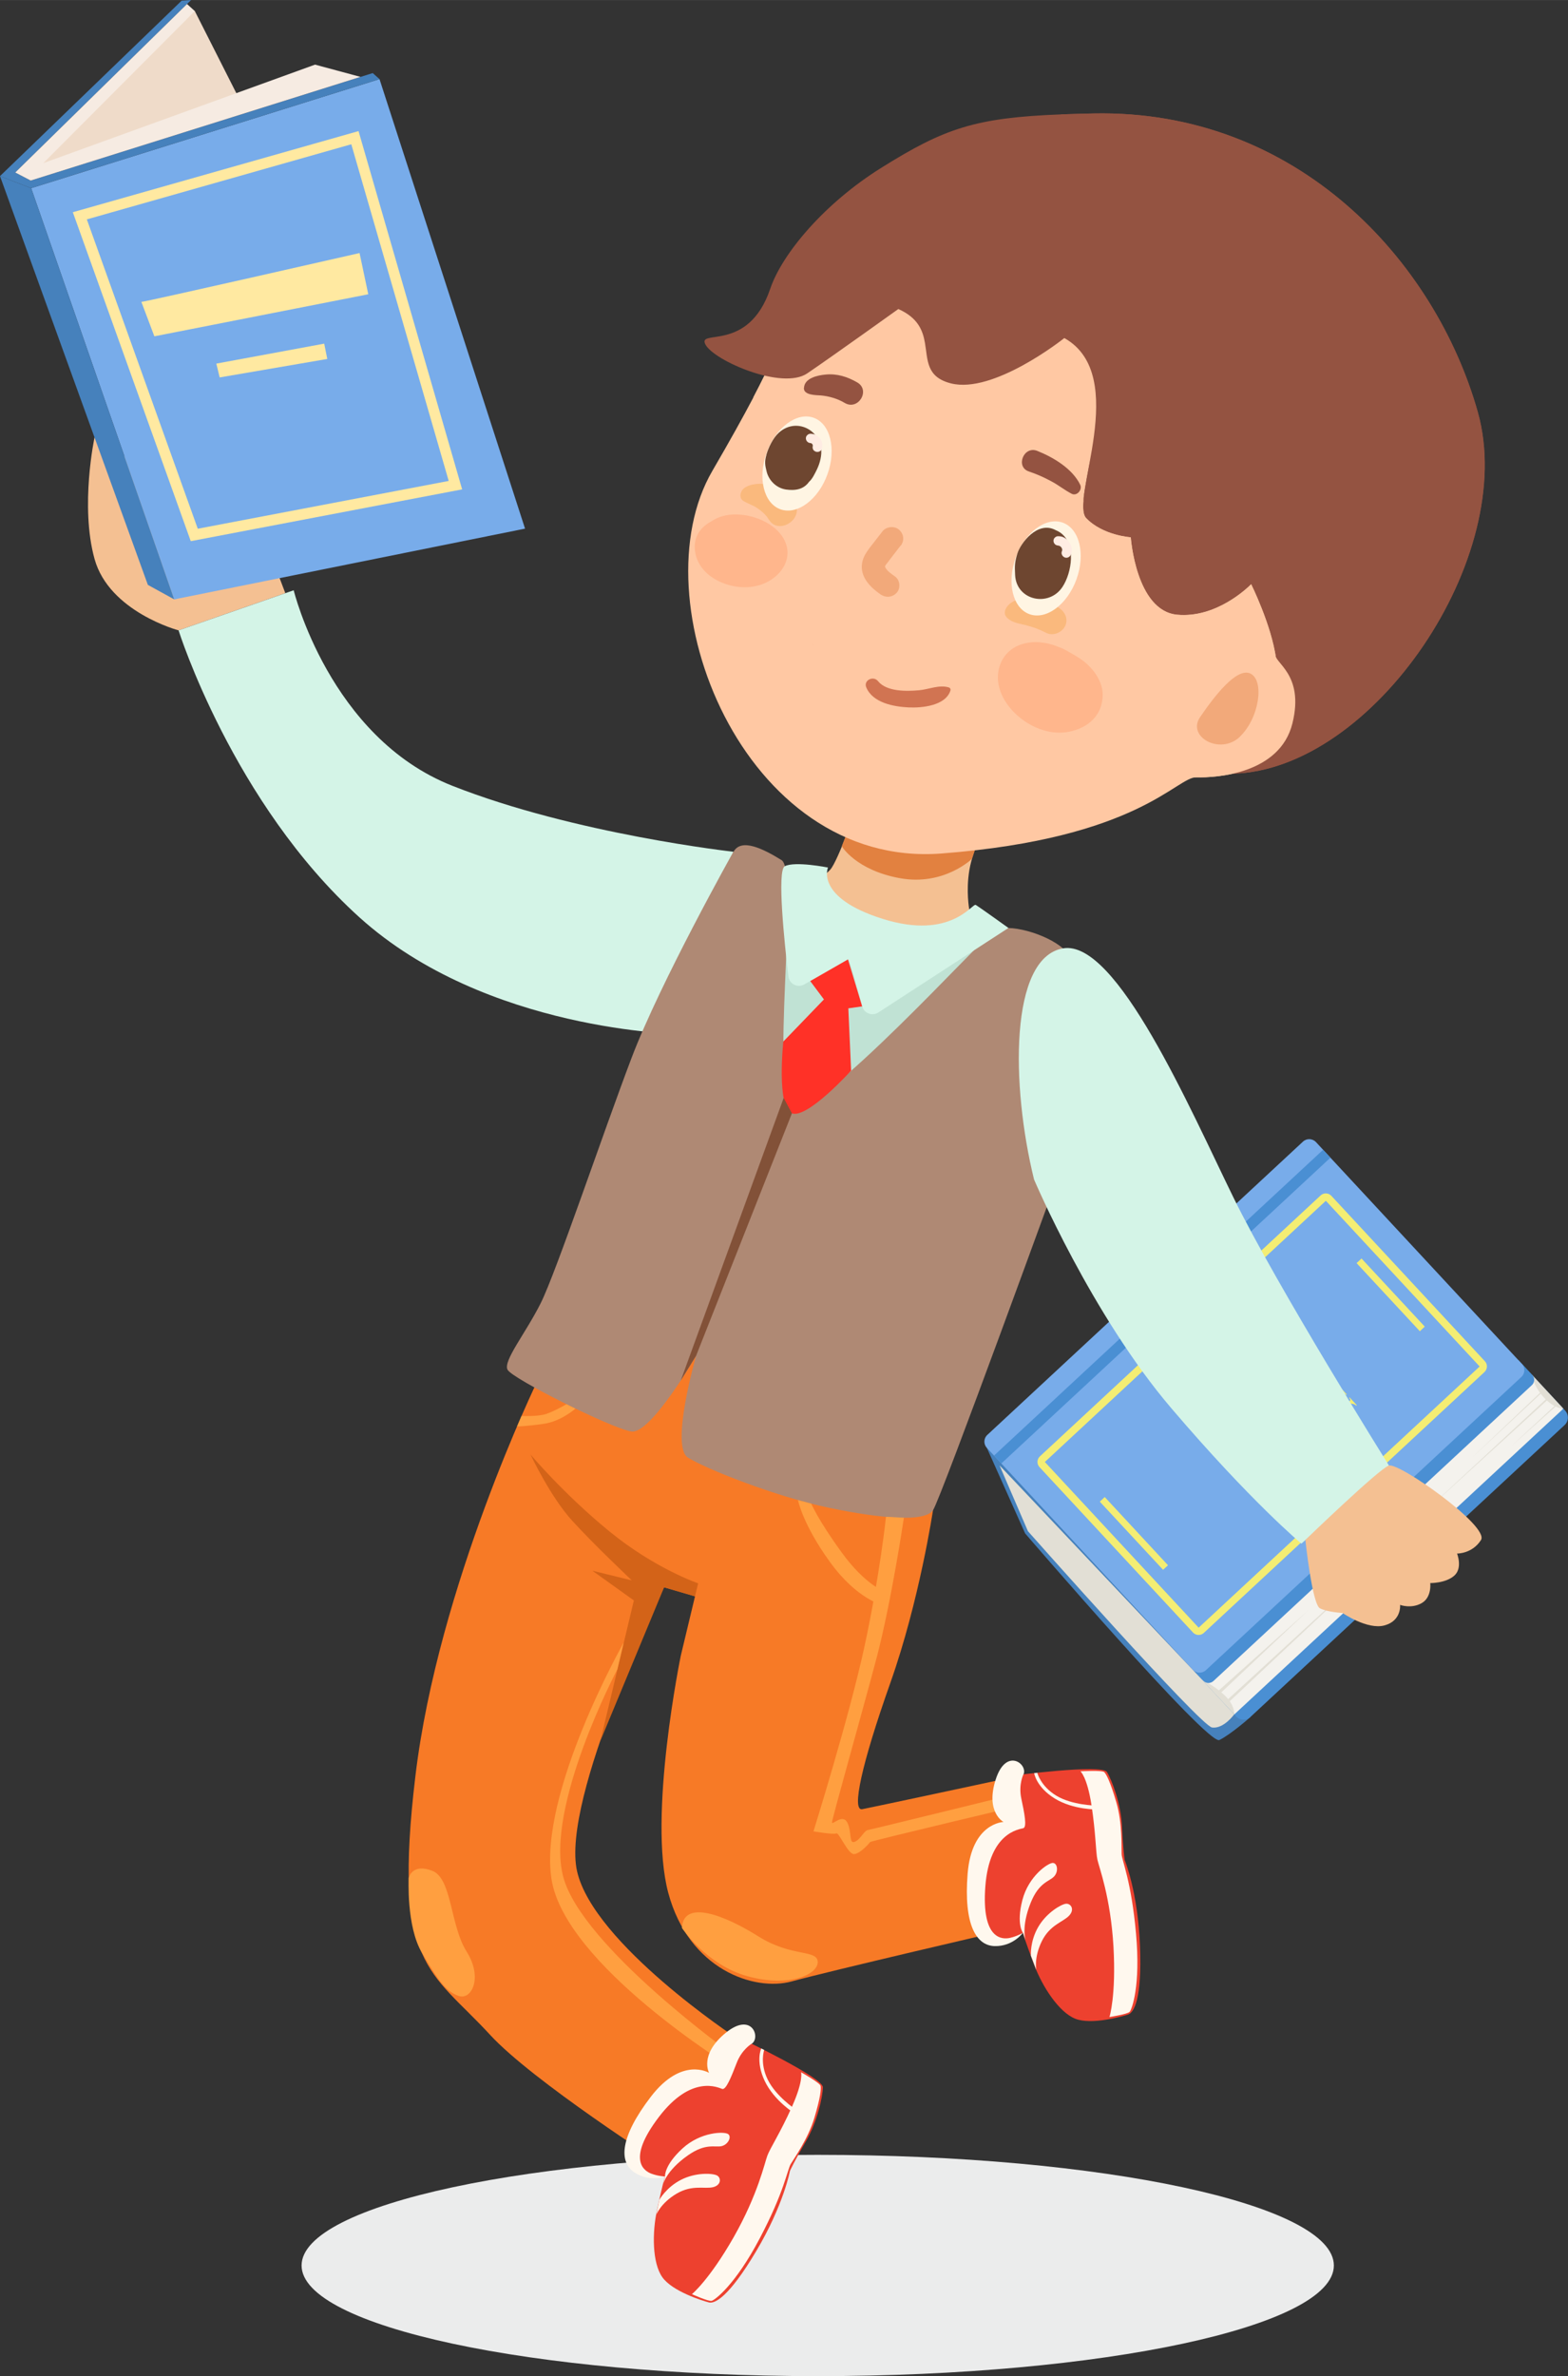 <?xml version="1.0" encoding="UTF-8"?>
<!DOCTYPE svg PUBLIC "-//W3C//DTD SVG 1.1//EN" "http://www.w3.org/Graphics/SVG/1.1/DTD/svg11.dtd">
<!-- Creator: CorelDRAW -->
<svg xmlns="http://www.w3.org/2000/svg" xml:space="preserve" width="19.86mm" height="30.078mm" version="1.1" style="shape-rendering:geometricPrecision; text-rendering:geometricPrecision; image-rendering:optimizeQuality; fill-rule:evenodd; clip-rule:evenodd"
viewBox="0 0 169.03 255.99"
 xmlns:xlink="http://www.w3.org/1999/xlink"
 xmlns:xodm="http://www.corel.com/coreldraw/odm/2003">
 <rect x="0" y="0" width="169.03" height="255.99" fill="#333333" stroke="none"/>
 <defs>
  <style type="text/css">
   <![CDATA[
    .fil0 {fill:#EBECEC;fill-rule:nonzero}
    .fil1 {fill:#4681BC;fill-rule:nonzero}
    .fil2 {fill:#4A8FD3;fill-rule:nonzero}
    .fil28 {fill:#6E4630;fill-rule:nonzero}
    .fil5 {fill:#78ACEA;fill-rule:nonzero}
    .fil17 {fill:#825138;fill-rule:nonzero}
    .fil23 {fill:#945341;fill-rule:nonzero}
    .fil15 {fill:#AF8974;fill-rule:nonzero}
    .fil13 {fill:#C0E2D4;fill-rule:nonzero}
    .fil30 {fill:#CF7146;fill-rule:nonzero}
    .fil31 {fill:#D17452;fill-rule:nonzero}
    .fil18 {fill:#D36318;fill-rule:nonzero}
    .fil8 {fill:#D4F4E7;fill-rule:nonzero}
    .fil14 {fill:#E28140;fill-rule:nonzero}
    .fil3 {fill:#E2DFD5;fill-rule:nonzero}
    .fil20 {fill:#ED412F;fill-rule:nonzero}
    .fil9 {fill:#EFDBC9;fill-rule:nonzero}
    .fil24 {fill:#F2A97A;fill-rule:nonzero}
    .fil7 {fill:#F4C092;fill-rule:nonzero}
    .fil6 {fill:#F4ED73;fill-rule:nonzero}
    .fil4 {fill:#F4F2ED;fill-rule:nonzero}
    .fil10 {fill:#F6EBE2;fill-rule:nonzero}
    .fil12 {fill:#F77A26;fill-rule:nonzero}
    .fil26 {fill:#FAB97D;fill-rule:nonzero}
    .fil16 {fill:#FF3127;fill-rule:nonzero}
    .fil19 {fill:#FF9F40;fill-rule:nonzero}
    .fil25 {fill:#FFB68C;fill-rule:nonzero}
    .fil22 {fill:#FFC8A3;fill-rule:nonzero}
    .fil11 {fill:#FFE9A1;fill-rule:nonzero}
    .fil29 {fill:#FFECE3;fill-rule:nonzero}
    .fil27 {fill:#FFF5E3;fill-rule:nonzero}
    .fil21 {fill:#FFF8EE;fill-rule:nonzero}
   ]]>
  </style>
 </defs>
 <g id="Слой_x0020_1">
  <path class="fil0" d="M143.79 244.07c0,6.58 -24.91,11.92 -55.64,11.92 -30.73,0 -55.64,-5.34 -55.64,-11.92 0,-6.58 24.91,-11.92 55.64,-11.92 30.73,0 55.64,5.34 55.64,11.92z"/>
  <path class="fil1" d="M106.38 155.98l4.13 9.22c0,0 19.68,22.88 20.94,22.26 1.27,-0.63 3.35,-2.48 3.35,-2.48l-23.32 -28.27 -5.09 -0.73z"/>
  <path class="fil2" d="M133.26 184.92l-3.85 -4.14 34.26 -34.25 5.06 5.45c0.41,0.44 0.38,1.13 -0.06,1.54l-33.88 31.46c-0.44,0.41 -1.13,0.38 -1.54,-0.06z"/>
  <path class="fil3" d="M133.06 184.7c0,0 -3.5,-3.73 -3.47,-3.73 0.03,0 1.94,-0.33 2.07,-0.12 0.13,0.21 1.66,2.66 1.66,2.66l-0.26 1.19z"/>
  <path class="fil3" d="M165.16 148.12l3.37 3.63 -2.89 -0.13c0,0 -1.67,-2.34 -1.62,-2.36 0.05,-0.02 1.14,-1.14 1.14,-1.14z"/>
  <path class="fil4" d="M165.16 148.12c0,0 0.09,1.14 1.25,2.41 1.16,1.27 2.12,1.23 2.12,1.23l-35.47 32.94c0,0 0.08,-1.02 -1.1,-2.11 -1.18,-1.08 -2.26,-1.54 -2.26,-1.54l35.46 -32.93z"/>
  <path class="fil2" d="M129.69 181.07l-0.94 -1.02 34.93 -33.53 1.49 1.6c0.3,0.32 0.28,0.82 -0.04,1.11l-34.32 31.87c-0.32,0.3 -0.82,0.28 -1.11,-0.04z"/>
  <path class="fil5" d="M128.58 179.88l-22.2 -23.9c-0.37,-0.4 -0.35,-1.02 0.05,-1.39l16.15 -15 17.88 -16.6c0.4,-0.37 1.02,-0.35 1.4,0.05l22.2 23.9c0.37,0.4 0.35,1.02 -0.05,1.4l-34.02 31.6c-0.4,0.37 -1.02,0.35 -1.4,-0.05z"/>
  <polygon class="fil2" points="107.95,157.66 107.16,156.81 142.63,123.87 143.42,124.72 "/>
  <polygon class="fil3" points="166.76,150.64 153.22,163.21 166.92,150.73 "/>
  <polygon class="fil3" points="166.25,150 158.65,157.06 166.09,149.98 "/>
  <polygon class="fil3" points="167.79,151.27 162.88,155.83 167.88,151.36 "/>
  <polygon class="fil3" points="150.36,166.57 132.2,183.23 132.47,183.37 "/>
  <polygon class="fil3" points="141.07,173.45 131.5,182.47 131.27,182.22 "/>
  <path class="fil6" d="M142.94 129.38c-0.01,-0.01 -0.02,-0.01 -0.03,-0l-30.26 28.11c-0.01,0.01 -0.01,0.02 -0,0.03l16.55 17.82c0.01,0.01 0.02,0.01 0.03,0l30.26 -28.11c0.01,-0.01 0.01,-0.02 0,-0.03l-16.55 -17.82zm-14.33 46.5l-16.55 -17.82c-0.31,-0.33 -0.29,-0.85 0.04,-1.16l30.26 -28.11c0.33,-0.31 0.85,-0.29 1.16,0.04l16.55 17.82c0.31,0.33 0.29,0.85 -0.04,1.16l-30.26 28.11c-0.33,0.31 -0.85,0.29 -1.16,-0.04z"/>
  <path class="fil6" d="M136.07 144.61c0.09,0.16 0.19,0.3 0.31,0.42 0.19,0.2 0.38,0.31 0.56,0.34 0.19,0.02 0.35,-0.03 0.48,-0.15 0.09,-0.08 0.15,-0.18 0.19,-0.31 0.04,-0.12 0.03,-0.26 -0.02,-0.41 -0.05,-0.15 -0.15,-0.31 -0.3,-0.47 -0.06,-0.07 -0.12,-0.13 -0.17,-0.17 -0.05,-0.05 -0.09,-0.08 -0.12,-0.11l-0.93 0.86zm1.08 -1.01c0.03,0.05 0.07,0.1 0.11,0.16 0.05,0.06 0.1,0.12 0.16,0.18 0.15,0.16 0.28,0.27 0.39,0.32 0.11,0.05 0.22,0.06 0.34,0.04 0.11,-0.02 0.21,-0.08 0.3,-0.16 0.13,-0.12 0.2,-0.28 0.19,-0.48 -0.01,-0.19 -0.11,-0.4 -0.3,-0.6 -0.1,-0.11 -0.21,-0.2 -0.32,-0.27l-0.87 0.81zm0.72 0.96c0.11,0.19 0.17,0.35 0.17,0.5 -0,0.2 -0.08,0.37 -0.23,0.51 -0.11,0.1 -0.25,0.17 -0.42,0.19 -0.17,0.02 -0.33,-0 -0.5,-0.08 -0.16,-0.08 -0.36,-0.25 -0.6,-0.5l-0.99 -1.07 0.06 -0.06 0.08 0.09c0.09,0.09 0.18,0.13 0.28,0.12 0.06,-0.01 0.16,-0.07 0.28,-0.19l1.46 -1.36c0.14,-0.13 0.21,-0.23 0.22,-0.3 0.01,-0.09 -0.03,-0.18 -0.11,-0.26l-0.08 -0.09 0.06 -0.06 0.91 0.98c0.17,0.18 0.29,0.34 0.37,0.48 0.11,0.21 0.16,0.4 0.14,0.58 -0.02,0.18 -0.1,0.34 -0.23,0.46 -0.11,0.11 -0.25,0.17 -0.4,0.18 -0.15,0.01 -0.31,-0.03 -0.48,-0.12z"/>
  <path class="fil6" d="M140.7 145.52c-0.19,-0.2 -0.41,-0.3 -0.68,-0.28 -0.33,0.02 -0.67,0.2 -1.03,0.53 -0.37,0.34 -0.58,0.69 -0.63,1.03 -0.04,0.26 0.03,0.49 0.22,0.69 0.2,0.21 0.44,0.31 0.74,0.3 0.29,-0.02 0.62,-0.19 0.98,-0.52 0.39,-0.36 0.61,-0.7 0.65,-1.03 0.04,-0.26 -0.04,-0.5 -0.24,-0.72zm0.15 -0.08c0.27,0.29 0.4,0.65 0.37,1.07 -0.02,0.42 -0.2,0.79 -0.54,1.1 -0.34,0.32 -0.73,0.48 -1.16,0.47 -0.43,-0.01 -0.79,-0.16 -1.07,-0.47 -0.29,-0.31 -0.42,-0.68 -0.4,-1.09 0.02,-0.42 0.21,-0.79 0.56,-1.12 0.36,-0.33 0.77,-0.48 1.22,-0.45 0.39,0.03 0.73,0.19 1.01,0.49z"/>
  <path class="fil6" d="M142.99 147.99c-0.19,-0.2 -0.42,-0.3 -0.68,-0.28 -0.33,0.02 -0.67,0.2 -1.03,0.53 -0.37,0.34 -0.58,0.69 -0.63,1.03 -0.04,0.26 0.03,0.49 0.22,0.69 0.2,0.21 0.44,0.31 0.74,0.3 0.29,-0.02 0.62,-0.19 0.98,-0.52 0.39,-0.36 0.61,-0.7 0.65,-1.03 0.04,-0.26 -0.04,-0.5 -0.24,-0.72zm0.15 -0.08c0.27,0.29 0.4,0.65 0.38,1.07 -0.02,0.42 -0.2,0.79 -0.54,1.1 -0.34,0.32 -0.73,0.48 -1.16,0.47 -0.43,-0.01 -0.79,-0.16 -1.07,-0.47 -0.29,-0.31 -0.42,-0.68 -0.4,-1.09 0.02,-0.42 0.21,-0.79 0.57,-1.12 0.36,-0.33 0.77,-0.48 1.22,-0.45 0.39,0.03 0.73,0.19 1,0.49z"/>
  <path class="fil6" d="M144.17 151.13l-0.05 1.61c-0.01,0.26 0.01,0.47 0.05,0.61 0.04,0.14 0.1,0.27 0.19,0.37l-0.06 0.06 -1 -1.08 0.06 -0.06c0.06,0.06 0.11,0.1 0.16,0.11 0.05,0.01 0.09,0 0.11,-0.02 0.03,-0.02 0.05,-0.05 0.06,-0.08 0.01,-0.03 0.02,-0.1 0.02,-0.21l0.05 -1.5 -0.73 0.68c-0.11,0.11 -0.18,0.18 -0.21,0.23 -0.02,0.04 -0.02,0.08 -0.01,0.14 0.02,0.07 0.05,0.14 0.1,0.19l0.07 0.08 -0.06 0.06 -0.9 -0.97 0.06 -0.06 0.07 0.08c0.09,0.09 0.18,0.14 0.27,0.13 0.06,-0.01 0.16,-0.07 0.29,-0.2l1.46 -1.36c0.11,-0.11 0.18,-0.18 0.21,-0.23 0.02,-0.04 0.02,-0.08 0.01,-0.13 -0.02,-0.07 -0.05,-0.14 -0.1,-0.19l-0.07 -0.08 0.06 -0.06 0.9 0.97 -0.06 0.06 -0.07 -0.08c-0.05,-0.05 -0.11,-0.09 -0.18,-0.12 -0.05,-0.02 -0.1,-0.02 -0.15,0 -0.05,0.02 -0.13,0.08 -0.24,0.18l-0.69 0.64c0.04,0 0.18,0.01 0.42,0.03 0.61,0.05 1,0.06 1.16,0.04 0.07,-0.01 0.13,-0.03 0.16,-0.06 0.02,-0.02 0.04,-0.06 0.03,-0.1 -0,-0.04 -0.03,-0.09 -0.08,-0.15l-0.05 -0.05 0.06 -0.06 0.77 0.83 -0.06 0.06c-0.05,-0.05 -0.1,-0.09 -0.14,-0.11 -0.05,-0.03 -0.12,-0.06 -0.21,-0.08 -0.09,-0.02 -0.21,-0.04 -0.37,-0.06 -0.05,-0 -0.26,-0.01 -0.66,-0.02l-0.67 -0.03z"/>
  <polygon class="fil6" points="145.28,157.95 131.17,142.76 131.7,142.27 145.81,157.46 "/>
  <polygon class="fil6" points="143.71,159.41 129.6,144.22 130.13,143.73 144.24,158.91 "/>
  <polygon class="fil6" points="125.38,169.12 118.56,161.78 119.09,161.28 125.91,168.63 "/>
  <polygon class="fil6" points="153.06,143.42 146.24,136.08 146.77,135.58 153.59,142.92 "/>
  <path class="fil7" d="M30.76 63.91l-1.9 -5.01 -18.67 -11.78c0,0 -1.58,7.38 0,13.09 1.58,5.71 9.06,7.7 9.06,7.7l11.51 -4.01z"/>
  <path class="fil8" d="M79.06 91.76c0,0 -17.08,-1.89 -30.31,-7.11 -13.23,-5.22 -17.09,-21.06 -17.09,-21.06l-12.41 4.32c0,0 5.85,18.6 19.5,30.92 13.65,12.32 34.64,12.58 34.64,12.58l5.67 -19.67z"/>
  <polygon class="fil9" points="21,1.19 25.94,10.95 3.26,18.76 19.66,1.7 "/>
  <polygon class="fil5" points="3.36,20.27 40.91,8.52 56.6,56.95 18.78,64.57 "/>
  <polygon class="fil1" points="3.36,20.27 -0,18.97 15.94,63.01 18.78,64.57 "/>
  <polygon class="fil1" points="-0,18.97 19.58,0.07 20.6,0 1.64,18.58 3.31,19.45 40.18,7.87 40.91,8.52 3.36,20.27 "/>
  <polygon class="fil10" points="38.86,8.28 33.96,6.96 4.67,17.57 21,1.19 20.16,0.43 1.64,18.58 3.31,19.45 "/>
  <path class="fil11" d="M9.36 23.63l11.96 33.33 27.05 -5.15 -10.5 -36.27 -28.5 8.09zm11.2 34.66l-12.71 -35.43 30.8 -8.74 11.17 38.6 -29.26 5.58z"/>
  <path class="fil11" d="M15.24 32.52c0.29,0.03 23.52,-5.26 23.52,-5.26l0.94 4.44 -23.06 4.53 -1.4 -3.71z"/>
  <polygon class="fil11" points="23.32,39.17 34.95,37.02 35.28,38.67 23.68,40.66 "/>
  <path class="fil12" d="M57.96 148.72c0,0 -10.73,22.07 -13.18,42.62 -2.46,20.56 1.6,20.87 8.04,27.87 4.61,5.01 18.66,13.99 18.66,13.99 0,0 4.68,-4.09 5.92,-6.56 1.79,-3.57 1.98,-7.08 1.98,-7.08 0,0 -15.38,-10.13 -17.17,-17.95 -1.79,-7.82 9.37,-30.61 9.37,-30.61l6.12 1.79 7.67 -21.45 -9.43 -9.63 -17.98 7z"/>
  <path class="fil12" d="M100.58 162.68c0,0 -1.46,9.75 -4.59,18.59 -3.13,8.84 -4.21,13.86 -3.04,13.64 1.17,-0.22 15.76,-3.35 15.76,-3.35 0,0 3.19,2.23 3.26,6.48 0.07,4.25 -3.26,9.83 -3.26,9.83 0,0 -19.28,4.47 -23.34,5.59 -4.06,1.12 -11.11,-1.27 -13.33,-9.53 -2.22,-8.27 1.35,-25.56 1.35,-25.56l6.05 -25.24 21.13 9.55z"/>
  <polygon class="fil13" points="83.04,98.84 107.63,102.13 89.53,127.45 74.49,120.9 "/>
  <path class="fil7" d="M104.49 98c0,0 -0.38,-1.99 0.01,-4.28 0.39,-2.29 1.82,-5.05 1.82,-5.05l-13.94 -1.79c0,0 -2.03,5.85 -2.87,6.8 -0.84,0.95 -2.01,1.18 -2.01,1.18 0,0 1.98,3.77 2.68,4.49 0.7,0.72 9.95,2.33 10.6,2.15 0.65,-0.18 3.87,-1.87 3.87,-1.87l-0.15 -1.62z"/>
  <g id="_1754071208112">
   <path class="fil14" d="M90.75 91.18c0,0 1.52,2.57 6.26,3.43 4.74,0.86 7.76,-2.08 7.76,-2.08l0.57 -1.68 0 -0c-0.03,0 -3.65,0.15 -7.43,-0.71 -3.8,-0.87 -5.96,-2.09 -5.96,-2.09l-1.21 3.13z"/>
  </g>
  <path class="fil15" d="M79.06 91.76c0,0 -7.87,14.03 -10.97,22.19 -3.1,8.16 -8.14,23.12 -9.79,26.42 -1.65,3.3 -4.07,6.22 -3.59,7.19 0.49,0.97 11.25,6.34 13.35,6.66 2.1,0.32 6.98,-8.16 6.98,-8.16 0,0 -2.81,9.76 -0.88,10.97 1.93,1.21 9.36,4.18 15.21,5.41 5.85,1.22 10.35,1.53 11.21,0.26 0.86,-1.27 13.85,-37.02 13.85,-37.02 0,0 -3.77,-1.88 -2.38,-10.17 1.39,-8.29 4.27,-11.77 2.54,-13.33 -1.74,-1.56 -6.03,-2.82 -7.43,-1.89 -1.4,0.92 -18.98,20.3 -21.64,18.97 -2.66,-1.33 0.71,-25.37 -1.27,-26.6 -1.99,-1.23 -4.35,-2.4 -5.18,-0.89z"/>
  <path class="fil8" d="M89.26 93.45c0,0 -1.45,3.24 5.92,5.55 7.37,2.3 9.63,-1.74 10.01,-1.51 0.37,0.22 3.52,2.48 3.52,2.48l-14.03 9.11c-0.65,0.42 -1.53,0.09 -1.73,-0.66 -0.53,-1.98 -1.41,-5.18 -1.53,-5.06 -0.11,0.11 -2.92,1.69 -4.73,2.7 -0.71,0.4 -1.6,-0.05 -1.7,-0.86 -0.42,-3.54 -1.25,-11.44 -0.39,-11.88 1.11,-0.57 4.65,0.14 4.65,0.14z"/>
  <path class="fil16" d="M87.34 105.69l1.48 1.98 -4.38 4.54c0,0 -0.75,7.1 0.92,7.73 1.67,0.63 6.39,-4.6 6.39,-4.6l-0.3 -6.71 1.49 -0.21 -1.53 -5.06 -4.08 2.34z"/>
  <polygon class="fil17" points="85.37,119.94 75.04,146.06 73.39,148.72 84.48,118.28 "/>
  <path class="fil8" d="M111.47 127.07c0,0 6.18,14.56 14.82,24.67 8.64,10.12 14,14.56 14,14.56l9.44 -8.41c0,0 -12.05,-19.27 -16.77,-28.89 -4.71,-9.62 -12.6,-27.84 -18.37,-26.83 -5.78,1.01 -5.61,14.78 -3.12,24.9z"/>
  <path class="fil18" d="M74.92 171.98l0.34 -1.4c0,0 -4.67,-1.59 -9.58,-5.61 -4.92,-4.02 -8.49,-8.27 -8.49,-8.27 0,0 2.12,4.54 4.51,7.15 2.38,2.61 6.41,6.41 6.41,6.41l-4.25 -1.04 4.47 3.2 -3.6 15.11 6.86 -16.52 3.35 0.98z"/>
  <path class="fil19" d="M73.51 207.7c0,0 2.62,4 7.12,5.22 4.5,1.22 7.58,-0.22 7.52,-1.57 -0.06,-1.35 -2.81,-0.48 -6.39,-2.73 -3.58,-2.25 -8.08,-4.05 -8.25,-0.92z"/>
  <path class="fil19" d="M44.06 202.29c0,0 -0.28,5.24 1.43,8.1 1.7,2.86 2.5,4.11 3.92,4.63 1.42,0.52 2.68,-1.94 0.89,-4.77 -1.79,-2.83 -1.56,-7.89 -3.72,-8.71 -2.16,-0.82 -2.51,0.75 -2.51,0.75z"/>
  <path class="fil19" d="M97.44 163.5c0,0 -1.34,9.07 -2.98,15.25 -1.64,6.18 -4.77,17.2 -4.77,17.58 0,0.37 1.12,-0.97 1.64,0 0.52,0.97 0.15,2.38 0.82,2.09 0.67,-0.3 0.97,-1.19 1.42,-1.27 0.45,-0.07 16.66,-4.06 16.66,-4.06l0.77 1.19c0,0 -17.13,4.06 -17.2,4.17 -0.07,0.11 -1.04,1.23 -1.71,1.3 -0.67,0.07 -1.64,-2.38 -1.94,-2.23 -0.3,0.15 -2.46,-0.22 -2.46,-0.22 0,0 3.87,-12.36 5.51,-19.96 1.64,-7.6 2.31,-13.93 2.31,-13.93l1.94 0.1z"/>
  <path class="fil19" d="M66.55 179.84c0,0 -7.84,14.85 -5.83,22.37 2.01,7.52 18.4,19.24 18.4,19.24l-0.28 1.26c0,0 -17.97,-11.05 -19.39,-20.28 -1.42,-9.24 7.78,-25.46 7.78,-25.46l-0.68 2.87z"/>
  <path class="fil19" d="M86.02 161.6c0,0 0.49,2.6 3.45,6.68 2.96,4.08 5.7,4.64 5.7,4.64l0.28 -1.4c0,0 -2.17,-0.75 -4.71,-4.26 -2.55,-3.5 -3.29,-5.27 -3.29,-5.27l-1.42 -0.38z"/>
  <path class="fil19" d="M62.03 151.75c0,0 -1.5,1.36 -3.4,1.64 -1.9,0.28 -2.89,0.28 -2.89,0.28l0.48 -1.12c0,0 1.74,0.08 2.66,-0.22 0.92,-0.31 2.18,-1.05 2.18,-1.05l0.96 0.47z"/>
  <path class="fil20" d="M109.14 191.3c0,0 9.66,-1.28 10.19,-0.39 0.54,0.89 1.51,3.45 1.62,5.85 0.11,2.4 0.29,3.62 0.29,3.62 0,0 1.43,3.46 1.65,9.26 0.23,5.8 -0.67,7.19 -1.28,7.39 -0.6,0.2 -3.94,1.16 -5.71,0.45 -1.76,-0.71 -3.53,-3.45 -4.41,-5.78 -0.88,-2.34 -1.24,-3.47 -1.24,-3.47l-1.17 0.74c-0.94,0.59 -2.18,0.26 -2.71,-0.72 -0.64,-1.2 -1.15,-3.19 -0.53,-6.26 1.09,-5.44 3.54,-5.25 3.54,-5.25 0,0 -2.46,-2.47 -0.25,-5.44z"/>
  <path class="fil21" d="M116.46 190.82c0,0 0.72,0.56 1.2,3.64 0.47,3.08 0.46,5.06 0.64,5.89 0.18,0.83 1.42,4.05 1.73,9.35 0.3,5.3 -0.43,7.6 -0.43,7.6 0,0 1.93,-0.3 2.17,-0.55 0.24,-0.25 1.21,-2.79 0.69,-8.47 -0.51,-5.68 -1.53,-7.84 -1.55,-8.54 -0.03,-0.7 0.1,-3.31 -0.57,-5.57 -0.66,-2.26 -1.08,-3.02 -1.3,-3.25 -0.23,-0.23 -2.57,-0.09 -2.57,-0.09z"/>
  <path class="fil21" d="M110.33 191.15c0,0 -0.56,1.08 -0.23,2.63 0.33,1.54 0.63,3.06 0.21,3.18 -0.42,0.12 -3.65,0.43 -4.09,6.26 -0.44,5.82 1.88,5.74 2.68,5.55 0.8,-0.19 1.37,-0.54 1.37,-0.54 0,0 -1.07,1.48 -3.05,1.43 -1.98,-0.05 -3.35,-2.3 -2.91,-7.8 0.44,-5.5 3.87,-5.57 3.87,-5.57 0,0 -1.97,-1.04 -0.85,-4.56 1.12,-3.52 3.48,-1.68 3.01,-0.58z"/>
  <path class="fil21" d="M110.27 208.23c0,0 -0.73,-0.91 -0.06,-3.52 0.67,-2.61 2.8,-4.03 3.29,-4.01 0.5,0.02 0.63,0.94 0.12,1.47 -0.51,0.54 -1.62,0.61 -2.51,2.82 -1.07,2.65 -0.54,4.09 -0.54,4.09l-0.29 -0.85z"/>
  <path class="fil21" d="M111.13 210.67c0,0 -0.11,-1.52 0.79,-3.07 0.9,-1.55 2.46,-2.43 2.97,-2.5 0.52,-0.07 1.01,0.59 0.36,1.28 -0.64,0.69 -2.05,0.97 -2.93,2.73 -0.88,1.77 -0.61,3.11 -0.61,3.11l-0.59 -1.55z"/>
  <path class="fil21" d="M111.48 191.02c0,0 0.21,1.5 2.22,2.74 2.02,1.24 4.6,1.18 4.6,1.18l-0.18 -0.42c0,0 -2.53,-0.03 -4.24,-1.06 -1.71,-1.03 -2.06,-2.47 -2.06,-2.47l-0.35 0.04z"/>
  <path class="fil20" d="M79.95 219.66c0,0 8.8,4.18 8.76,5.22 -0.03,1.04 -0.61,3.72 -1.82,5.79 -1.21,2.07 -1.73,3.2 -1.73,3.2 0,0 -0.68,3.68 -3.65,8.67 -2.97,4.99 -4.48,5.67 -5.09,5.51 -0.62,-0.16 -3.94,-1.17 -5.03,-2.73 -1.09,-1.56 -1.09,-4.81 -0.56,-7.25 0.53,-2.44 0.84,-3.59 0.84,-3.59l-1.39 -0.02c-1.11,-0.02 -1.98,-0.97 -1.88,-2.07 0.12,-1.36 0.77,-3.3 2.96,-5.55 3.87,-3.97 5.83,-2.47 5.83,-2.47 0,0 -0.73,-3.41 2.74,-4.7z"/>
  <path class="fil21" d="M86.35 223.24c0,0 0.3,0.87 -0.97,3.71 -1.27,2.84 -2.37,4.49 -2.66,5.29 -0.3,0.79 -1.01,4.17 -3.63,8.78 -2.63,4.61 -4.5,6.14 -4.5,6.14 0,0 1.78,0.8 2.12,0.72 0.34,-0.08 2.53,-1.68 5.19,-6.73 2.66,-5.05 2.98,-7.41 3.34,-8.01 0.36,-0.6 1.88,-2.73 2.55,-4.98 0.67,-2.25 0.74,-3.12 0.67,-3.44 -0.06,-0.32 -2.11,-1.47 -2.11,-1.47z"/>
  <path class="fil21" d="M81.03 220.18c0,0 -1.06,0.61 -1.62,2.08 -0.57,1.47 -1.14,2.91 -1.55,2.79 -0.41,-0.13 -3.3,-1.62 -6.84,3.03 -3.54,4.65 -1.54,5.84 -0.77,6.11 0.77,0.28 1.45,0.29 1.45,0.29 0,0 -1.7,0.66 -3.34,-0.46 -1.64,-1.12 -1.56,-3.75 1.8,-8.13 3.36,-4.38 6.28,-2.57 6.28,-2.57 0,0 -1.09,-1.94 1.76,-4.29 2.85,-2.35 3.83,0.48 2.84,1.15z"/>
  <path class="fil21" d="M71.69 234.47c0,0 -0.12,-1.16 1.86,-2.99 1.98,-1.83 4.54,-1.86 4.94,-1.57 0.41,0.29 0.01,1.13 -0.7,1.3 -0.72,0.17 -1.69,-0.37 -3.64,1 -2.34,1.64 -2.68,3.13 -2.68,3.13l0.22 -0.87z"/>
  <path class="fil21" d="M71.08 236.99c0,0 0.73,-1.33 2.33,-2.15 1.6,-0.82 3.39,-0.71 3.86,-0.48 0.47,0.22 0.52,1.04 -0.39,1.27 -0.92,0.23 -2.24,-0.3 -3.94,0.7 -1.7,1 -2.2,2.28 -2.2,2.28l0.34 -1.62z"/>
  <path class="fil21" d="M82.06 220.69c0,0 -0.64,1.37 0.38,3.51 1.02,2.14 3.22,3.49 3.22,3.49l0.08 -0.45c0,0 -2.11,-1.41 -2.98,-3.2 -0.88,-1.79 -0.38,-3.19 -0.38,-3.19l-0.31 -0.16z"/>
  <path class="fil7" d="M140.72 165.91c0,0 0.73,6.94 1.57,7.36 0.84,0.42 2.43,0.5 2.43,0.5 0,0 2.69,1.85 4.53,1.34 1.85,-0.5 1.68,-2.21 1.68,-2.21 0,0 1.18,0.45 2.31,-0.18 1.13,-0.63 0.94,-2.17 0.94,-2.17 0,0 1.64,0.03 2.58,-0.79 0.94,-0.82 0.31,-2.39 0.31,-2.39 0,0 1.64,0.03 2.58,-1.46 0.94,-1.49 -8.85,-8.38 -9.93,-8.02 -1.08,0.36 -9.01,8.02 -9.01,8.02z"/>
  <path class="fil3" d="M129.69 181.07l-21.94 -23.2 3.06 7.09c0,0 18.59,20.98 19.85,21.15 1.26,0.17 2.39,-1.42 2.39,-1.42l-3.37 -3.62z"/>
  <g id="_1754071227792">
   <path class="fil22" d="M139.32 77.94c-1.35,5.43 -8.18,5.86 -10.34,5.8 -2.16,-0.06 -6.21,6.59 -27.52,8.21 -21.31,1.62 -32.75,-27.35 -24.67,-41.22 1.9,-3.26 3.33,-5.84 4.42,-7.91 0.46,-0.88 0.86,-1.66 1.21,-2.37 2.32,-4.7 2.29,-5.77 2.66,-6.76 0,0 8.98,-6.95 20.05,-8.91 11.07,-1.97 26.91,6.85 31.71,19.44 4.8,12.59 1.08,25.15 0.8,26.16 -0.28,1.01 3.03,2.12 1.69,7.55z"/>
   <g>
    <path class="fil22" d="M117.55 49.38c0.52,-4.07 0.35,-8.37 -3.21,-10.38l-0.01 0c-0.22,0.18 -7.66,6.04 -12.22,4.89 -2.68,-0.68 -2.47,-2.5 -2.8,-4.35 -0.23,-1.35 -0.75,-2.72 -2.87,-3.66 0,0 -7.13,5.11 -9.83,6.94 -1.21,0.82 -3.34,0.63 -5.41,0.01l0 -0.01c0.46,-0.88 0.86,-1.66 1.2,-2.36 1.81,0.43 3.56,0.48 4.62,-0.23 2.7,-1.82 9.83,-6.94 9.83,-6.94 2.12,0.95 2.63,2.32 2.87,3.66 0.32,1.85 0.12,3.67 2.8,4.35 4.56,1.15 12,-4.7 12.22,-4.89l0 -0c3.86,2.17 3.73,7.04 3.07,11.39l-0.08 0.5c-0.06,0.36 -0.12,0.72 -0.18,1.07z"/>
   </g>
   <path class="fil23" d="M132.89 83.35c0,0 5.15,-8.91 4.66,-12.47 -0.49,-3.56 -2.67,-7.95 -2.67,-7.95l-0.04 0.04c-0.41,0.4 -3.77,3.64 -7.95,3.25 -4.45,-0.42 -5,-8.34 -5,-8.34 0,0 -3.01,-0.19 -4.81,-2.07 -1.8,-1.88 4.85,-15.35 -2.34,-19.39l-0.01 0c-0.22,0.18 -7.66,6.04 -12.22,4.88 -2.68,-0.68 -2.48,-2.5 -2.8,-4.35 -0.23,-1.35 -0.75,-2.72 -2.87,-3.66 0,0 -7.13,5.11 -9.83,6.94 -2.7,1.82 -10.03,-1.37 -10.96,-3.11 -0.93,-1.75 4.62,0.95 6.98,-6.01 1.29,-3.8 5.85,-9.21 11.95,-13.02 6.84,-4.28 10.15,-5.41 19.39,-5.77 1.08,-0.04 2.24,-0.07 3.5,-0.1 21.99,-0.44 36.85,15.92 41.43,32.17 4.39,15.58 -11.27,38.6 -26.43,38.96z"/>
   <path class="fil23" d="M117.55 49.43c-0.2,1.52 -0.49,3.01 -0.74,4.33 0.12,-1.16 0.43,-2.67 0.74,-4.33z"/>
   <path class="fil24" d="M97.08 58.78c-0.36,0.46 -0.71,0.92 -1.07,1.39 -0.18,0.23 -0.34,0.47 -0.53,0.69 -0.11,0.13 0.1,-0.19 0.02,-0.04 -0.03,0.07 -0.07,0.13 -0.1,0.2 -0.1,0.18 0.04,-0.04 0.01,-0.06 0.01,0.01 -0.02,0.16 -0.02,0.17 -0.03,0.11 -0.03,-0.24 0.01,-0.14 0.01,0.03 0.02,0.09 0.02,0.13 0,0.14 -0.1,-0.28 -0.02,-0.09 0.02,0.04 0.03,0.08 0.05,0.12 0.02,0.04 0.11,0.23 0.01,0.04 -0.09,-0.18 -0.01,-0.03 0.01,0.01 0.06,0.09 0.13,0.17 0.19,0.25 0.1,0.13 -0.03,-0.04 -0.07,-0.07 0.05,0.03 0.09,0.09 0.13,0.13 0.07,0.07 0.15,0.13 0.22,0.19 0.18,0.15 0.36,0.28 0.55,0.41 0.54,0.38 0.61,1.27 0.18,1.74 -0.48,0.53 -1.19,0.57 -1.77,0.17 -1.02,-0.71 -2.03,-1.71 -2,-3.01 0.02,-0.84 0.45,-1.48 0.95,-2.12 0.43,-0.55 0.86,-1.11 1.29,-1.66 0.4,-0.51 1.28,-0.6 1.77,-0.17 0.53,0.46 0.61,1.19 0.18,1.74z"/>
   <path class="fil25" d="M109.92 72.7c0,0.01 0,0.01 -0,0.01 0.01,-0.01 0.01,-0.02 0.01,-0.03 -0.01,0 -0.01,0.01 -0.01,0.02zm0.98 -3.47c1,-0.15 2.16,0.02 3.22,0.47 0.32,0.11 0.63,0.26 0.93,0.43 0.42,0.25 0.86,0.48 1.27,0.75 1.46,0.94 2.55,2.47 2.55,3.95 0,2.14 -1.46,3.58 -3.67,4.01 -3.67,0.71 -7.86,-2.78 -7.62,-6.14 0.13,-1.78 1.33,-3.19 3.32,-3.47z"/>
   <path class="fil25" d="M109.93 72.69c-0.01,0 -0.01,0.01 -0.01,0.02 0,0.01 0,0.01 -0,0.01 0.01,-0.01 0.01,-0.02 0.01,-0.03z"/>
   <path class="fil25" d="M82.36 60.34c-0.01,0 -0.01,0.01 -0.01,0.01 0.02,-0.02 0.04,-0.04 0.05,-0.07 -0.02,0.02 -0.03,0.04 -0.05,0.06z"/>
   <path class="fil25" d="M74.96 58.24c-0.29,1.41 0.33,2.96 1.79,3.95 1.73,1.17 4.1,1.43 5.88,0.55 1.76,-0.87 2.79,-2.67 1.99,-4.43 -0.78,-1.73 -3.07,-2.84 -5.21,-2.89 -1.04,-0.03 -2,0.25 -2.72,0.74 -0.88,0.46 -1.53,1.17 -1.72,2.07z"/>
   <path class="fil26" d="M108.47 65.49c1.08,-1.71 4.17,-0.88 5.58,-0.07 0.72,0.41 1.14,1.21 0.78,2.01 -0.33,0.71 -1.3,1.13 -2.05,0.75 -0.71,-0.37 -1.39,-0.62 -2.16,-0.82 -0.72,-0.19 -1.47,-0.25 -2.03,-0.78 -0.34,-0.32 -0.35,-0.71 -0.11,-1.09z"/>
   <path class="fil26" d="M80.17 52.63c0.63,-0.55 1.98,-0.61 2.75,-0.41 1.11,0.29 1.97,0.94 2.65,1.84 1.31,1.71 -1.6,3.7 -2.69,1.91 -0.32,-0.52 -0.73,-0.87 -1.23,-1.22 -0.49,-0.34 -1.03,-0.48 -1.52,-0.79 -0.5,-0.32 -0.33,-1.01 0.03,-1.32z"/>
   <path class="fil23" d="M115.52 53.19c-0.76,-0.39 -1.41,-0.93 -2.17,-1.33 -0.79,-0.43 -1.58,-0.78 -2.44,-1.07 -1.47,-0.49 -0.56,-2.79 0.9,-2.22 1.75,0.7 3.8,1.92 4.64,3.66 0.25,0.53 -0.36,1.26 -0.94,0.96z"/>
   <path class="fil23" d="M86.67 41.78c0.06,-1.06 1.47,-1.35 2.33,-1.43 1.22,-0.12 2.34,0.23 3.4,0.84 1.48,0.84 0.11,3.09 -1.35,2.21 -0.75,-0.45 -1.68,-0.72 -2.55,-0.8 -0.5,-0.04 -1.89,-0 -1.84,-0.82z"/>
   <path class="fil27" d="M116.05 62.39c-0.98,2.73 -3.25,4.42 -5.06,3.78 -1.81,-0.64 -2.48,-3.37 -1.5,-6.09 0.98,-2.73 3.25,-4.42 5.06,-3.78 1.81,0.64 2.48,3.37 1.5,6.09z"/>
   <path class="fil27" d="M89.2 51.09c-0.98,2.73 -3.25,4.42 -5.06,3.78 -1.81,-0.64 -2.48,-3.37 -1.5,-6.09 0.98,-2.73 3.25,-4.42 5.06,-3.78 1.81,0.64 2.48,3.37 1.5,6.09z"/>
   <path class="fil28" d="M82.62 49c-0.21,0.73 -0.16,1.09 0.03,1.83 0.25,0.97 1.08,1.77 2.11,1.91 1.05,0.14 1.9,-0.05 2.46,-0.84 0.34,-0.28 0.64,-0.91 0.85,-1.34 0.32,-0.67 0.55,-1.53 0.44,-2.27 -0.32,-2.2 -2.86,-3.24 -4.57,-1.66 -0.62,0.57 -1.1,1.59 -1.33,2.37z"/>
   <path class="fil28" d="M109.43 61.95c0.13,2.75 3.65,3.5 5.11,1.27 1,-1.52 1.49,-4.59 -0.21,-5.82 -0.17,-0.12 -0.35,-0.22 -0.53,-0.29 -1.96,-1.05 -3.79,1.42 -4.13,2.53 -0.29,0.96 -0.29,1.3 -0.24,2.32z"/>
   <path class="fil29" d="M114.74 57.93c-0.22,-0.13 -0.47,-0.17 -0.72,-0.16 -0.13,0 -0.26,0.09 -0.34,0.18 -0.24,0.26 -0.1,0.78 0.37,0.82 0.34,0.02 0.53,0.39 0.43,0.6 -0.18,0.38 0.22,0.85 0.66,0.68 0.12,-0.05 0.22,-0.14 0.28,-0.26 0.27,-0.57 0.09,-1.41 -0.68,-1.86z"/>
   <path class="fil29" d="M87.94 46.86c-0.09,-0.05 -0.19,-0.08 -0.29,-0.1 -0.1,-0.03 -0.21,-0.03 -0.32,-0.03 -0.13,-0 -0.26,0.09 -0.34,0.18 -0.26,0.28 -0.07,0.79 0.37,0.82 0.11,0.01 0.17,0.06 0.23,0.15 0.08,0.17 -0.01,0.17 0.01,0.36 0.03,0.14 0.05,0.28 0.3,0.4 0.24,0.12 0.58,-0 0.68,-0.25 0.2,-0.64 -0.07,-1.22 -0.65,-1.54z"/>
   <path class="fil30" d="M87.56 69.38c0.04,0.04 0.08,0.08 0.12,0.12 -0.05,-0.05 -0.09,-0.1 -0.12,-0.12z"/>
   <g>
    <path class="fil23" d="M132.89 83.35c0,0 5.15,-8.91 4.66,-12.47 -0.49,-3.56 -2.67,-7.95 -2.67,-7.95 1.99,-4.86 11.13,-20.63 1.92,-35.95 -10.86,-18.06 -19.17,-11.04 -22.42,-14.66 1.08,-0.04 2.24,-0.07 3.5,-0.1 21.99,-0.44 36.85,15.92 41.43,32.17 4.39,15.58 -11.27,38.6 -26.43,38.96z"/>
   </g>
   <path class="fil22" d="M137.48 70.41c-1.01,-0.02 -1.86,0.19 -2.79,0.61 -2.6,1.17 -4.53,3.64 -5.56,6.25 -0.79,2.02 -1.13,4.42 -0.37,6.49 0.08,-0.01 0.15,-0.02 0.22,-0.02 2.16,0.06 8.99,-0.37 10.34,-5.8 1.34,-5.4 -2.09,-6.53 -1.84,-7.54z"/>
   <path class="fil24" d="M133.65 79.38c-2.11,2 -5.72,0.01 -4.29,-2.11 1.44,-2.11 3.94,-5.45 5.45,-4.7 1.51,0.75 0.95,4.8 -1.17,6.81z"/>
   <g>
    <path class="fil22" d="M137.14 73.46c-0.49,-3.56 -2.67,-7.95 -2.67,-7.95l-0.04 0.04c-0.41,0.4 -3.77,3.64 -7.94,3.25 -4.45,-0.42 -5,-8.34 -5,-8.34 0,0 -3.01,-0.19 -4.81,-2.07 -0.41,-0.42 -0.38,-1.44 -0.18,-2.81l0.11 -0.68c0.06,-0.36 0.13,-0.74 0.2,-1.13 -0.09,0.98 -0.05,1.71 0.28,2.05 1.8,1.88 4.81,2.07 4.81,2.07 0,0 0.55,7.92 5,8.34 4.18,0.39 7.54,-2.85 7.94,-3.25l0.04 -0.04c0,0 2.18,4.39 2.67,7.95 0.11,0.78 -0.06,1.82 -0.38,2.97 -0.01,-0.14 -0.01,-0.27 -0.03,-0.39z"/>
   </g>
   <path class="fil31" d="M102.26 74.05c-1.02,-0.3 -2.13,0.21 -3.17,0.31 -1.31,0.12 -3.51,0.18 -4.44,-0.98 -0.5,-0.62 -1.6,-0.1 -1.26,0.69 0.71,1.65 2.94,2.06 4.55,2.14 1.45,0.07 3.98,-0.18 4.51,-1.8 0.06,-0.17 -0.02,-0.31 -0.19,-0.36z"/>
  </g>
 </g>
</svg>
